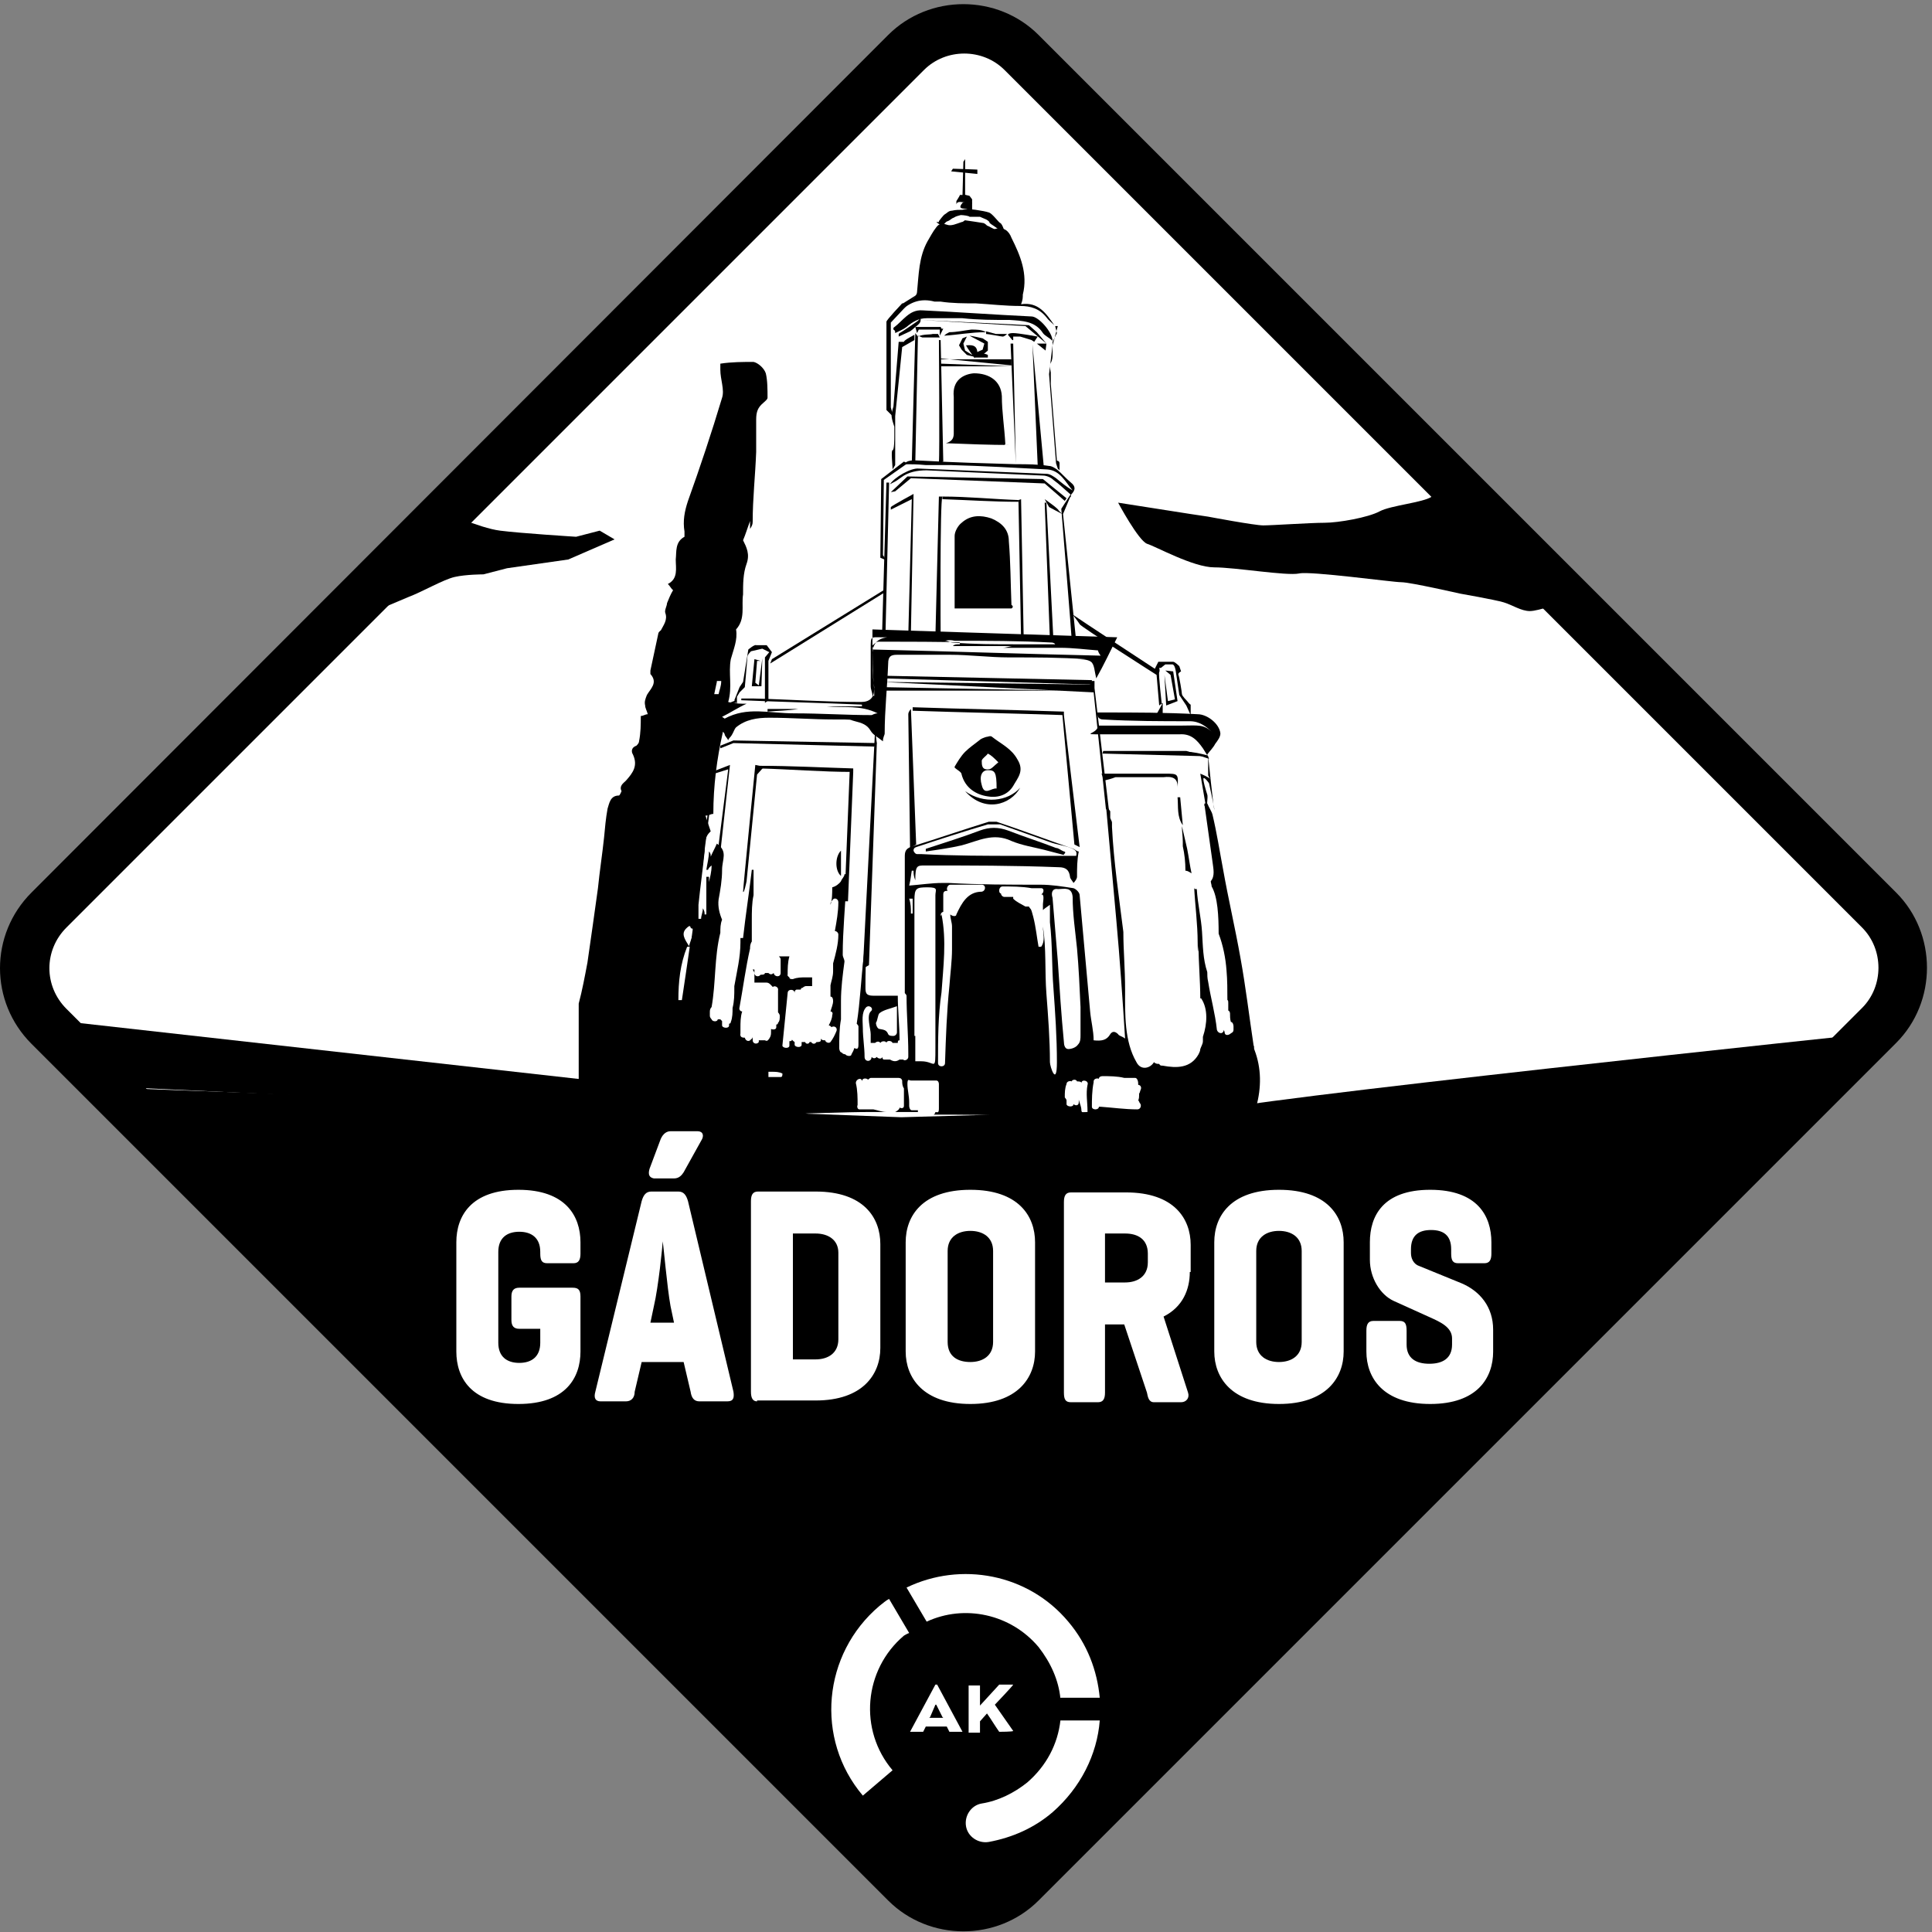 <?xml version="1.0" encoding="UTF-8"?>
<svg xmlns="http://www.w3.org/2000/svg" version="1.1" xmlns:xlink="http://www.w3.org/1999/xlink" viewBox="0 0 221 221">
  <rect x="0" y="0" width="221" height="221" fill="#808080" stroke="none"/>
  <defs>
    <clipPath id="clippath">
      <rect y=".5" width="220.5" height="220.5" style="fill: none;"/>
    </clipPath>
    <clipPath id="clippath-1">
      <rect y=".5" width="220.5" height="220.5" style="fill: none;"/>
    </clipPath>
  </defs>
  <!-- Generator: Adobe Illustrator 28.7.1, SVG Export Plug-In . SVG Version: 1.2.0 Build 142)  -->
  <g>
    <g id="Layer_1">
      <rect x="33.1" y="33.1" width="154.9" height="154.9" transform="translate(-45.8 110.5) rotate(-45)" style="fill: #fff;"/>
      <path d="M135.3,96.8c.2.9.3,1.8.3,2.8.3,0,.5.2.7.3-.2-.9-.3-1.8-.5-2.8-.2-.9-.4-1.7-.6-2.6,0,.6.1,1.2.1,1.8,0,0,0,.3,0,.5"/>
      <path d="M89.7,127.4c3.3,0,6.7-.2,10-.2h0c.2,0,.4,0,.6,0h0c.4,0,.7,0,1.1,0-.5,0-1-.2-1.5-.3h-.5c0,0-.2,0-.3,0-.3,0-.6,0-.8,0-.2,0-.3-.3-.2-.5,0-.8,0-1.7-.2-2.5,0-.5.7-.7.7-.2h0c0-.4.5-.4.7-.2,0,0,.2-.2.3-.2.5,0,1,0,1.5,0,.5,0,1.1,0,1.6,0,.2,0,.4,0,.5.3,0,.3,0,.6.2.9h0v.6c0,0,0,.2,0,.3,0,.4,0,.7,0,1.1,0,.3-.3.3-.5.2,0,.2-.3.4-.5.5.9,0,1.7,0,2.6,0q0,0,0-.2c0,0-.2,0-.3,0s-.3,0-.4,0h0c-.2,0-.3-.3-.3-.5v-.2q0,0,0-.2h0c0-.8-.2-1.4-.2-2.1s.2-.4.4-.4c0,0,.2,0,.3,0,.9,0,1.8,0,2.6,0,.2,0,.3.2.3.4v.9h0c0,.7,0,1.3,0,1.9s-.2.4-.4.4c0,0,0,.2-.2.3,3.3,0,6.6,0,10,.2.2,0,.4,0,.6,0h.8c1.8-.2,3.7-.3,5.5-.4h.3c0,0-.3,0-.3-.3,0-.4-.2-.8-.3-1.2v.3h0c0,.4-.4.4-.6.2,0,.4-.8.3-.8,0v-.2s0,0,0-.2h0c0-.2-.2-.3-.2-.4,0-.5,0-1,.2-1.5,0-.3.4-.4.6-.3,0-.2.5-.3.6,0,.2,0,.5,0,.5.2s0,0,0,.2v-.2c0-.5.9-.3.7.2-.2,1,0,2,0,3,0,.2,0,.3-.3.4,2.2,0,4.5-.2,6.7,0,.7,0,1.4,0,2.1,0h.4c1,0,2,0,3,0s1.1,0,1.7,0,.5,0,.8,0,.3,0,.5,0h.2c.4-.3.9-.5,1.4-.4.4,0,.7,0,1.1,0h.3c.1,0,.3,0,.4,0h.2c.2,0,.4,0,.7,0,0-.2.1-.3.1-.5.6-2.2.6-4.4-.2-6.5-.1-.2,0-.4-.1-.5-.5-3.3-.9-6.7-1.5-10-.6-3.4-1.4-6.8-2-10.2-.4-2.1-.7-4.1-1.2-6.2-.1-.4-.4-.8-.6-1.3-.1,0-.2,0-.3,0,0,0-.1.2,0,.3.3,2.1.6,4.3.9,6.4.1.8.3,1.6-.2,2.2h0c0,.2.1.4.1.6.7,1.2.8,3.4.8,5.4.5,1.3.8,2.8.9,4.2.1,1.1.1,2.3.1,3.4.1,0,.1.2.1.3v.9c.1,0,.2.2.2.3,0,.3,0,.7.1,1,.2,0,.3.3.3.5h0v.4h0c0,.2-.1.3-.3.4h0c-.2.2-.6.3-.7,0,0-.2-.1-.3-.1-.4h0c-.1.6-.7.4-.8,0-.2-1.9-.7-3.6-1-5.5-.1-.4-.1-.8-.1-1.1-.5-1.5-.5-3-.6-4.6s-.5-3.2-.6-4.9h-.1c-.1,0-.2,0-.2-.2.1,2,.4,4.2.4,6.3s.1.3.1.4c0,1.9.2,4,.2,6h.1c.8,1.2.7,2.9.2,4.4v.5c0,.3-.2.6-.3.9,0,.2-.1.4-.2.6-.9,1.6-2.5,1.6-4.1,1.3-.2,0-.3,0-.4-.2-.2,0-.4,0-.6-.2-.4.7-1.5,1-2,0-1.4-2.4-1.3-5.5-1.3-8.2s-.2-4.5-.2-6.7c-.5-4-1.1-8-1.3-12,0-.2,0-.3,0-.5,0-.2-.2-.4-.2-.6s0-.5,0-.7c-.2-.3-.4-.5-.5-.8.4,4.5.8,8.9,1.2,13.3.4,4.4.7,8.8,1,13.5-.4-.3-.7-.3-.8-.5-.4-.4-.7-.3-.9,0-.4.7-1,.8-1.9.7,0-1.1-.3-2.2-.4-3.3-.4-4.4-.8-8.9-1.2-13.3,0-.3-.4-.7-.7-.8-1.3-.2-2.5-.4-3.8-.4-3.5,0-7,0-10.5-.2h-.7c-1.2,0-2.5.2-3.8.3.2-.8.2-1.2.3-1.7h.2c0,.3,0,.6.2,1.1,0-1.7.2-1.7,1.1-1.7,5.1,0,10.2,0,15.3.2.8,0,1.2.3,1.3,1.1,0,.2.3.5.4.7.2-.2.4-.5.4-.7,0-1,0-1.9.2-2.9-.2,0-.4-.2-.6-.3-2.9-1-5.8-2.1-8.8-3.1-.3,0-.6,0-.9,0-2.9.9-5.8,1.9-8.7,2.8-.6.2-.9.4-.9,1.1,0,4.5,0,9,0,13.6s0,1.4,0,2.1c0,0,.2.2.2.3,0,2.2.2,4.4.2,6.6h0v.4c0,.3-.4.5-.6.3q0,0-.2,0c0,0,0,0-.2,0h0c-.3.2-.6.3-1.1,0-.2,0-.4,0-.6,0-.2,0-.2,0-.3-.3h0c0,.3-.5.2-.6,0-.2.2-.4.2-.6,0h0c0,.6-.8.6-.8,0,0-1.1-.2-2.2-.2-3.3,0-.7-.2-1.8.4-2.4.4-.3.9.2.5.5-.5.5,0,2,0,2.6s0,.7,0,1c.2,0,.4,0,.5,0,.2-.2.5-.2.6,0,0,0,0,0,0,0,.2-.3.7-.2.7,0h0c0-.3.6-.3.7,0h0c0,0,.2,0,.3,0,0,0,.2,0,.3,0h0c0-.2,0-.3.2-.3,0-1.7-.2-3.4-.2-5.1,0,0,0,0-.2,0-.8,0-1.7,0-2.6,0s-.9-.4-.9-1c0-1.5,0-2.9.2-4.4,0-1.6.2-3.2.2-4.8h0c-.2,2-.4,3.9-.6,5.7h0c-.3,2.5-.4,5.2-.8,7.7,0,0,.2.2.2.3,0,.7,0,1.4,0,2.1s-.3.4-.5.4c0,.2-.2.5-.3.7,0,.3-.6.2-.7,0,0,0-.3,0-.4-.2h0c-.2,0-.3-.3-.3-.5,0-1.1,0-2.2.2-3.3,0,0,0-.2,0-.3,0-.3,0-.5,0-.8,0-.3,0-.6,0-1,0-1.5.2-3,.4-4.5,0-.3-.2-.5-.2-.8,0-2.8.3-5.5.4-8.3,0-.3,0-.6,0-.9h-.2c0,.3-.3.5-.4.8-.2.3-.6.6-1,.7h0c0,.7,0,1.4-.2,2,0-.2,0-.3.2-.5.2-.4.7-.2.7.2,0,1.1-.2,2.2-.4,3.3.2,0,.4.2.4.4,0,1.1-.3,2.2-.6,3.3,0,.3,0,.6,0,.9h0c0,.6-.2,1.1-.3,1.6h0c0,.5,0,.9,0,1.3.2,0,.3.2.3.5,0,.4-.2.8-.3,1.2.2,0,.3.2.2.4,0,.4-.2.8-.4,1.2,0,0,.2,0,.3.2.3-.2.7,0,.6.4-.2.5-.4.9-.7,1.3-.2.2-.6,0-.6-.2-.2,0-.4,0-.5-.2,0,0,0,0,0,.2,0,.2-.3.2-.5.2-.2.3-.5.2-.6,0h-.2c0,.2-.4.3-.5,0,0,0-.3,0-.4,0,0,0,0,.2,0,.3,0,.4-.8.3-.8,0v-.3c0,0-.3-.2-.3-.3h0c0,0,0,0,0,0,0,.2-.2.2-.3.2,0,.2,0,.3,0,.5,0,.4-.8.3-.8,0,.2-2,.4-4,.6-6,0-.5.8-.5.8,0h0c0-.2,0-.3.2-.4.2,0,.3,0,.5,0,0,0,0-.2.2-.2,0,0,.2-.2.4-.2h.7c0-.3,0-.7,0-1-.2,0-.5,0-.7,0-.5,0-1,0-1.5.2-.2,0-.4,0-.4-.2,0,0-.3-.2-.2-.3,0-.7,0-1.4.2-2.1-.4,0-.8,0-1.2,0,0,0,.2.2.2.3v.4c0,0,0,.2,0,.4,0,.3,0,.5,0,.8,0,.5-.7.5-.8,0h0s0,0,0,0c-.2.2-.4.2-.6,0,0,0-.3,0-.4,0,0,.2-.3.2-.5.2,0,0,0,0,0,0-.2.3-.7.2-.7-.2v-.4h-.2c0,0,.2.3.2.4,0,.4,0,.7,0,1.1.5,0,.6,0,1.1,0h0c0,0,.2,0,.3,0,.3,0,.5.3.7.5.2-.2.7,0,.6.4,0,0,0,.2,0,.4h0c0,.8,0,1.5,0,2.1,0,0,.2.2.2.4,0,.3,0,.6-.2.8,0,0,0,.2-.2.2,0,0,0,.2,0,.3,0,.3-.4.3-.6.2,0,0,0,.2,0,.3,0,.3,0,.5-.2.8s-.3.3-.5.2h-.3c0,0-.2,0-.4,0,0,0,0,0,0,.2-.2.3-.7.2-.7-.2v-.4c0,0,0,.2-.2.3-.2.3-.6.2-.7-.2-.2,0-.6,0-.5-.5,0-.2,0-.4,0-.6,0-.6,0-1.3.2-1.9-.2,0-.4-.2-.3-.5.4-2.2.7-4.5,1.2-6.7,0-.2,0-.5.2-.8,0-.3,0-.5,0-.8q0,0,0-.2c0-.4,0-.8,0-1.2v-.2c0-1,0-2,.2-2.9h0c0-1,0-1.9,0-2.9h-.2c-.3,2.6-.7,5.1-1,7.8,0,0-.2,0-.3,0,0,.2,0,.3,0,.5,0,1.7-.4,3.3-.7,5,0,0,0,0,0,.2,0,.8,0,1.5-.2,2.3h0c0,.5,0,1.1-.2,1.6,0,0,0,.2-.2.2h0v.2c0,.4-.8.3-.8,0s0-.3,0-.5c0,0,0,0-.2-.2,0,0-.2,0-.3,0,0,.3-.6.3-.7,0,0,0-.2-.2-.2-.4h0c0-.2,0-.3,0-.4,0-.2,0-.4.2-.6.5-2.8.3-5.7,1-8.5,0-.5,0-1,.2-1.5h0c-.3-.7-.5-1.5-.4-2.3.2-1.1.4-2.2.4-3.4s.7-2.1-.6-3c-.2.5-.5,1-.7,1.5,0-.2,0-.4-.2-.6,0,.7-.2,1.4-.3,2.1h.2c0,0,0-.2.4-.5,0,.8-.2,1.4-.3,1.9h0c0-.2,0-.4,0-.6h-.3v4.3h-.2c0-.2,0-.4-.2-.7,0,.5-.2.8-.2,1.2h-.3v-1.6c.2-2,.5-4.1.7-6.1,0-.9,0-1.7.7-2.3-.2-.6-.4-1.2-.6-1.8.4,0,.6-.2.9-.2,0-3.2.4-6.3,1.1-9.4,0,0,.2.2.2.3,0,.2.3.4.4.7,0-.2.3-.4.4-.6.2-.3.3-.7.5-.9,1.1-.9,2.4-1.1,3.8-1.1,2.5,0,5,.2,7.4.2s1.6,0,2.4.2,1.4.4,1.8,1.1c.3.5.8.7,1.4,1.2,0-.5.2-.7.2-.9,0-2.7.3-5.3.4-8,0-.8.3-1,1-1h6.1c2.2,0,4.5.3,6.7.3,2.9,0,5.9,0,8.8.2.2,0,.4,0,.5,0h0c0,0-1.7,0-1.7,0,.6,0,1.4,0,1.8.3s.4,1.1.6,1.9c.9-1.6,1.6-3.1,2.4-4.7-9.4-.3-18.7-.6-28-.9v1c0,1.9,0,3.9.2,5.8q0,1.5-1.5,1.5c-4.1,0-8.3-.3-12.4-.4-.4,0-.8,0-1.3,0v.2c4.6.2,9.2.3,13.8.5v.2h-4c1.9.2,3.8-.2,5.8.8-.4,0-.6.2-.7.2-2.9,0-5.8-.2-8.8-.2s-5.4-.8-8,.6c0,0,0,0-.3-.2,1-.5,1.9-1.1,2.8-1.5-.6,0-1.3,0-2.1-.2.5-1.7,0-3.3.3-4.9.3-1.1.8-2.2.6-3.4,1.1-1.2.6-2.7.8-4,0-1.2,0-2.4.4-3.5s0-1.9-.4-2.7c.3-.7.5-1.4.8-2.2,0,.4,0,.7,0,.9.2-.3.3-.5.3-.8,0-2.7.3-5.3.4-8,0-1.2,0-2.5,0-3.7,0-.9.2-1.4.8-1.9.2-.2.5-.4.5-.6,0-.9,0-2-.2-2.8-.2-.6-.9-1.2-1.4-1.3-1.2,0-2.5,0-3.8.2,0,.4,0,.5,0,.7,0,1.1.5,2.3.2,3.2-1.2,4-2.5,7.9-3.9,11.8-.4,1.2-.6,2.3-.4,3.5,0,.2,0,.5,0,.6-1.1.6-.9,1.7-1,2.6,0,1,.3,2.2-.9,2.8.3.3.4.6.6.7-.3.5-.5,1-.7,1.5,0,.3-.3.8-.2,1.1.3.8-.2,1.4-.5,2,0,0-.3.2-.3.4-.3,1.4-.6,2.8-.9,4.2,0,0,0,.3,0,.4.9,1,0,1.7-.4,2.4-.2.5-.3.8-.2,1.2,0,.3.2.6.3,1-.3,0-.5.2-.8.2,0,1,0,1.9-.2,2.9,0,.2-.2.4-.3.5-.6.2-.6.7-.4,1,.6,1.3,0,2.1-.8,3-.3.3-.8.6-.5,1.2,0,0-.2.5-.3.5-1,0-1.1.9-1.3,1.5-.2,1.1-.3,2.2-.4,3.3-.2,1.9-.5,3.8-.7,5.8-.2,1.4-.4,2.9-.6,4.3s-.4,2.8-.6,4.2c-.3,1.6-.6,3.2-1,4.7v10.9c6.5.3,13,.6,19.5.9,2.3,0,3.7.2,5.2.3M125.1,123.7c0-.3.4-.4.6-.3,0-.2.2-.3.4-.3.8,0,1.7,0,2.5.2h.6c.2,0,.4,0,.6,0,.1,0,.2,0,.3.2.1.2.1.4.1.6.2,0,.4.2.3.5-.1.2-.1.4-.2.5v.2h0c0,.2,0,.3-.1.6h0c.1,0,.1.2.2.3.2.2.1.7-.3.7-1.4,0-2.8-.2-4.2-.3,0,0-.2,0-.2,0,0,.4-.8.4-.8,0,0-.8,0-1.8.2-2.8ZM121.1,101.7c.6,0,1.5-.3,1.6.9,0,2,.3,3.9.5,5.9.2,2.2.3,4.5.4,6.7h0v3.2c0,.4,0,.8-.3,1.1-.2.3-.7.5-1.1.5s-.5-.5-.5-.8c-.3-3.1-.5-6.2-.7-9.3-.2-2.4-.4-4.8-.6-7.2-.2-.6,0-1.1.6-1ZM114.5,101.4c1.2,0,2.4,0,3.5.2.2,0,.5,0,.7,0q0,0,.2,0h.2c.4,0,.3.6,0,.7.3,0,.3.3.2,1.1v.7c.2-.2.4-.3.8-.6v2h0c.3,2.6.2,5,.4,7.5.2,2.8.4,5.6.4,8.5s-.8.5-.8,0c0-2.6-.2-5.2-.4-7.8-.2-2.6,0-5.2-.4-7.7,0,.7.3,1.6-.2,2.3h-.3c-.2-1.1-.3-2.2-.6-3.4s-.3-.8-.5-1.2c0,0,0,0-.2,0s0,0-.2,0h0c-.5-.3-1-.5-1.4-.9h0c0,0,0,0,0-.2h-1c-.2,0-.4-.2-.4-.4h0c-.3,0-.3-.8.2-.8ZM107.6,104.8c0-.2,0-.4.3-.5,0-.2,0-.4,0-.5,0,0,0-.2,0-.3,0-.4,0-.8,0-1.2s.3-.4.5-.4c-.2-.2,0-.7.3-.7.6,0,1.2,0,1.9,0s0,0,.2,0h1.5c.5,0,.5.7,0,.8-1.6,0-2.3,1.3-2.9,2.6,0,.3-.5.2-.7,0h0c0,.5.2.9.2,1.4,0,0,0,0,0-.2v2.8h0c0,1.3-.2,2.8-.3,4.2-.3,2.9-.4,5.8-.5,8.8,0,.5-.8.5-.8,0,0-2.7,0-5.4.4-8.1.2-2.9.6-5.9,0-8.9ZM104.6,118.5c0-3,0-5.9,0-8.9v-6.6c0-1.4.2-1.5,1.5-1.5s.9.3.9.9c0,2.8,0,5.7,0,8.5,0,3,0,6,0,8.9s0,1.6-1.6,1.6h-.7c0-1,0-2,0-2.9ZM104.8,96.9c2.7-.9,5.5-1.8,8.2-2.6.4,0,1,0,1.4,0,2,.7,3.9,1.4,5.9,2.1.6.2,1.3.3,1.9.5.5.2,1.1.3.9,1h-6.4c-3.8,0-7.6,0-11.3-.2h-.5c-.2,0-.4-.3-.4-.4,0-.1,0-.3.3-.4ZM104.4,102.8v1.7h-.2c0-.6,0-1.1-.2-1.7h.4ZM100.6,115.9c.5-.4,1.2-.5,2-.8v3c0,.2-.2.4-.4.4s-.5,0-.6-.2c-.2-.5-.5-.5-1-.6-.2,0-.4-.4-.4-.7.2-.3.2-.9.4-1.1ZM87.9,122.6c0,0,.3,0,.4,0,.4,0,.8,0,1.2.2,0,.2,0,.4-.2.4-.5,0-1,0-1.4,0,0-.2,0-.3,0-.4ZM122.2,73.7h4c0,0-4,0-4,0h0ZM109.2,73.3c3.7,0,7.4,0,11.1.2,0,0,.3,0,.4.2h-4.5c-2.4,0-4.8,0-7.2-.2-.3,0-.6-.2-.9-.2.4-.1.7-.1,1.1,0ZM109.8,73.7c-.4,0-.6,0-.8.2h6.9c-.4,0-.8.2-1.2.2h7.6c-.3,0-.6,0-1.1,0,1.6,0,3,.2,4.4.3,0,0,0,.2.3.6-8.8-.2-17.4-.5-26-.7,0,0,0-.3-.2-.4.3-.2.5-.5.8-.5.9,0,1.9,0,2.9,0h-1.8c0,0,8.2,0,8.2.1ZM99.6,78.7c0-1.5,0-3,0-4.5s0-1.3,1.3-1.3h.8q0,0-.2,0-1.7.2-1.7,1.9c0,1.3,0,2.5.2,3.8v-3.7h0v4.7q0,0-.2,0c0-.4-.2-.7-.2-1.1ZM82,77.9h.5c0,.6-.2,1-.3,1.5-.2,0-.3,0-.5,0,.1-.5.2-.9.3-1.4ZM78,114.4c0,0-.2,0-.4,0,0-2.1.2-4.1,1-6.1,0,0,.2,0,.3,0-.3,2.1-.6,4.1-.9,6.1ZM78.8,108.2c-.5-.8-.9-1.4-.3-2s.4,0,.6,0,.2.2.2.3c0,.5-.3,1-.5,1.8Z"/>
      <path d="M102.8,35.6c.5-.5,1.1-.9,1.6-1.4.2-.2.5-.5.5-.8.2-2,.2-4,1.2-5.8.3-.5.6-1.1,1-1.6.3-.4.6-.5,1.2-.3.5.2,1.1-.1,1.7-.3.2,0,.3-.2.4-.2.7.1,1.4.2,2,.3.2,0,.4.2.5.3.3.1.7.4.9.4,1-.3,1.6.2,1.9,1,1,2,1.9,4.1,1.3,6.5,0,.3,0,.6-.2,1.1,2-.3,2.9,1.1,3.8,2.4-.3-.3-.7-.6-.9-.9-.8-1-1.8-1.3-3-1.3-1.7,0-3.4-.2-5.1-.3-1.3,0-2.7,0-4-.2h-.7c-1.5-.4-2.7,0-3.8,1,0,0-.2,0-.2,0,0,.1-.1,0-.1,0"/>
      <path d="M115.8,69.6h-6.6v-8.3c0-.5.4-1.2.8-1.5,1-.9,2.2-.9,3.4-.5,1.2.5,2,1.3,2,2.6.2,2.4.2,4.8.3,7.3.2.1.2.3,0,.4"/>
      <path d="M114.9,50.9c.3,0,.5,0,.7,0h0c-2.4,0-4.8-.1-7.4-.2,1-.3.9-.9.9-1.5,0-1.3,0-2.5,0-3.8-.2-1.9,1.1-2.6,2.3-2.7,1.8,0,3.1.9,3.2,2.6,0,1.8.3,3.6.4,5.5"/>
      <path d="M138.1,86.4c-.2-.3-.3-.5-.5-.8-.7-1-1.4-1.7-2.7-1.6-2.9,0-5.8,0-8.7,0s-.6,0-.6-1h4.3c1.8,0,3.5,0,5.3,0s2.5-.2,3.5.8c-.7-.7-1.5-1.3-2.6-1.3-3.3,0-6.6,0-9.9-.2q-.7,0-.7-.8c.2,0,.5,0,.7,0,3.6,0,7.2,0,10.8.2,1.1,0,2.5,1.1,2.6,2.2,0,.4-.3.8-.6,1.2-.2.4-.6.8-.9,1.2h0"/>
      <path d="M109.2,87.7c.3-.5.7-1.2,1.2-1.7s1.1-.9,1.6-1.3c.2-.2.5-.3.8-.4.2,0,.5-.2.7,0,1,.8,2.2,1.3,2.9,2.6.8,1.3,0,2.1-.5,3-.6,1-1.7,1.4-2.9,1.2-1.4-.2-2.6-1-3-2.5,0-.3-.5-.5-.8-.8M114,90.2c0-1.9-.2-2.1-1-2.1-.7,0-1,.7-.7,1.7.3,1.3,1.1.3,1.7.4ZM114.2,87.2c-.5-.5-.8-.8-1.2-1-.2.3-.6.5-.7.8,0,.5,0,1.1.8,1,.3,0,.6-.4,1.1-.8Z"/>
      <path d="M102.2,37.5c1.1-.8,1.8-2.1,3.3-2,4.2.2,8.3.5,12.5.7.8,0,2.4,1.8,2.4,2.8-.4-.4-.9-.6-1.1-.9-.9-1.4-2.4-1.4-3.8-1.5-1.8,0-3.6,0-5.4-.2-.7,0-1.5,0-2.2,0s-1.3,0-1.9,0c-.9,0-1.6.4-2.3,1-.4.3-.9.5-1.3.7,0-.2,0-.3-.2-.4"/>
      <path d="M103.5,53c.5-.5,1.3-.3,2.1-.3,3.5.2,7.1.3,10.6.4,1.3,0,2.5,0,3.8.2.3,0,.6.2.9.4.6.5,1,1,1.6,1.5.5.4.6.8,0,1.4-.7-.6-1.3-1.2-2-1.7-.3-.3-.8-.5-1.2-.5-4.4-.2-8.9-.4-13.3-.6-1.1,0-2.1.2-2.9.8s-.8.5-1.3.8c.5-.8,2.4-1.9,3.3-1.8,4.9.2,9.7.4,14.6.6.4,0,.8.3,1.1.5.6.5,1.2,1,1.9,1.4-.8-.9-1.4-2.3-2.9-2.4-3.7-.2-7.4-.4-11-.5-1,0-1.9,0-2.9,0-1-.1-1.8-.1-2.5-.1"/>
      <path d="M121.7,81.8c-5.8-.2-11.5-.3-17.3-.5v-.4c5.8.2,11.5.3,17.3.5v.4"/>
      <path d="M126.2,89.4c0-.2,0-.5-.2-.9h7.3c1.5,0,1.5,0,1.4,1.7.1-1.3-.7-1.4-1.6-1.3-1.8,0-3.7,0-5.5,0-.5.2-.9.3-1.4.4"/>
      <path d="M97.6,88.3c-3.6,0-7.1-.3-10.7-.4v-.3c3.6,0,7.2.2,10.7.3v.4"/>
      <path d="M110.4,90.5c2.1,1.5,4.9,1.2,6.3-.4-1.1,2-4.1,2.9-6.3.4"/>
      <path d="M116.5,57.4c-2.9,0-5.8-.2-8.7-.3v-.3c2.9,0,5.8.3,8.7.4v.2"/>
      <path d="M96.2,97.3v2.9c-.7-.6-.7-2.2,0-2.9"/>
      <path d="M111.5,41c-.4-.6-.8-1.1-1-1.5.4,0,1.3-.2,1.3.9.4,0,.8,0,1.2.2v.3c-.6,0-1.1,0-1.5,0"/>
      <path d="M112.7,38c-1.6,0-3.1.3-4.7.4h0c.2-.2.4-.3.6-.4.8,0,1.7-.2,2.5-.3.6,0,1.2,0,1.7.3,0,0,0,0,0,0"/>
      <path d="M110.7,24.3c.4-.8-1.5,0-.6-1.1.2-.2.7,0,1.1,0,0,.3,0,.7,0,1,0,.1-.3.1-.4.1"/>
      <path d="M135.3,94.4c-.7-1-.5-2.1-.6-3.2h.3c.1,1,.2,2.1.3,3.2h0"/>
      <path d="M87.7,81.1h3.6c-1.2.2-2.4.2-3.5.3q0-.2,0-.3"/>
      <path d="M126.2,85.9h4.1-4.1"/>
      <path d="M138.1,86.4c.1,0,.1.2.2.4-.9-.3-1.8-.6-2.6-.8h0c.8,0,1.6.2,2.4.4h0"/>
      <path d="M121.7,97.8c-.8-.2-1.5-.4-2.3-.6-1.2-.3-2.5-.5-3.7-1-2.1-1-3.8,0-5.7.5-1.3.3-2.7.5-4.1.7,0,0,0-.2,0-.3,2.1-.7,4.1-1.3,6.2-2.1,1.1-.4,2.1-.4,3.2,0,1.8.7,3.7,1.3,5.5,2,.3,0,.6.3.9.4.2,0,.2.2,0,.3"/>
      <path d="M109,19.3c.4,0,2.8.1,2.8.1v.5c0,0-3-.3-3-.3l.2-.3"/>
      <path d="M86.6,88.6l-1.2,12.2s-.3,1.5-.4,1.2c0-.4,1.4-14.5,1.4-14.5l1,.2-.8.9"/>
      <polyline points="97.6 88.3 97 103.1 96.6 103.1 97.2 88.1 97.6 88.3"/>
      <polyline points="100.3 85 99.4 110.4 98.7 110.8 100.1 83.5 100.3 85"/>
      <polyline points="81.7 88.2 83.5 87.5 82.3 98.4 81.9 99 83.3 88 81.7 88.5 81.7 88.2"/>
      <path d="M81.7,88.8l-2.6,19.9s-.4,1-.3.8,3.3-25.4,3.3-25.4h.2c0,0-.6,4.7-.6,4.7"/>
      <polyline points="82.4 85.3 83.9 84.7 100.3 85 100 85.4 83.9 85 82.4 85.6 82.4 85.3"/>
      <polyline points="84.2 80.1 82.9 80.6 84.2 80.4 84.2 80.1"/>
      <path d="M85.6,74.3s.7-.6.9-.5c.2,0,1.2,0,1.2,0l.6.8-.4,1v4.5l-.4.3v-5.2c0,0,.5-.6.5-.6l-.8-.4-1.3.3s-.4.4-.4.6-.3,3.5-.3,3.5l-.6.6-.3.5v.8c0,0-.3-.4-.3-.4l.6-1.5.4-.6.6-3.7"/>
      <polyline points="101.1 67.5 88.3 75.4 88.1 75.9 101.3 67.7 101.1 67.5"/>
      <polyline points="86.3 75.4 86 78.5 87.1 78.5 87.2 75.3 86.8 78.4 86.4 78.1 86.6 75.6 87 75.6 86.3 75.4"/>
      <polyline points="103.4 52.8 100.8 54.8 100.7 63.8 101.4 64.1 101 63.5 101.1 54.9 103.8 53 103.4 52.8"/>
      <path d="M101.7,55.3l-.4,16.8s-.3.7-.4.4c0-.3.5-17.3.5-17.3h.3"/>
      <path d="M122.4,56.9l-.8,1.9,1.5,14.5s-.5.4-.5,0-1.2-15.1-1.2-15.1l1.1-1.7v.3"/>
      <path d="M121.1,58.4c0-.2-1.6-1.3-1.6-1.3l.5.9,1.5.8-.4-.4"/>
      <polyline points="102.4 56.2 104.2 54.7 119.5 55.3 121.8 57.3 122 57 119.3 54.8 103.8 54.5 101.9 56.3 102.4 56.2"/>
      <path d="M101.9,58c.2-.2,2.6-1.5,2.6-1.5l-.3,15.8s-.3.5-.3.3.4-15.5.4-15.5l-2.4,1.2v-.3"/>
      <path d="M119.5,57.5c0,.2.6,15.7.6,15.7h.4c0,0-.8-15.7-.8-15.7h-.2"/>
      <polyline points="116.5 57.2 116.8 73.1 117.1 73.1 116.8 57.1 116.5 57.2"/>
      <path d="M107.8,56.8c-.3.5-.2,16-.2,16,0,0-.6.3-.6,0,0-.3.4-16,.4-16h.4"/>
      <path d="M101.2,77.3c.3,0,23.7.5,23.7.5v.5c0,0-23.9-.7-23.9-.7l.2-.3"/>
      <path d="M100.8,78c.3,0,24.3,1.2,24.3,1.2l1.4,13.3.4.6-1.7-14.4v-.8c0,0-.3,0-.3,0l-.2.2v.2"/>
      <path d="M100.9,78.6s20.5.4,20.7.4,2.8,0,2.8,0h-23.7c0,0,.2-.3.2-.3"/>
      <path d="M104.2,81.1c0,0-.3.3-.3.6s.2,15.3.2,15.3l.7-.4-.6-15.5"/>
      <path d="M121.7,81.8c0,.2,1.8,15.1,1.8,15.1l-.6-.3-1.4-15.1.2.3"/>
      <polyline points="126.2 85.9 135.7 85.9 137.7 86.5 126.1 86.2 126.2 85.9"/>
      <path d="M138.4,89.1c-.1-.2-1.1-.6-1.1-.6l.7,4.1s.2-1.5.1-1.7c-.1-.3-.6-1.9-.4-1.9.2,0,.6.6.6.6,0,0,.7,3.2.6,3-.1-.2-.7-6.1-.7-6.1v2.2"/>
      <path d="M133,80.3v1.9c0,.2-.7-.5-.7-.5l.6-1.1s-.4-3.5-.3-3.7c.1-.2,0-.5,0-.5h.2c0,0,.5-.4.5-.4,0,0,.6,0,.8,0,.3,0,.4.8.4.8l.4,2.7.8,1.2.5,1.1v-1.2c-.1,0-.4-.4-.4-.4,0,0-.6-.6-.6-.8s-.3-2-.4-2.2c-.1-.2.3-.4.3-.4l-.2-.6s-.5-.5-.7-.5h-1.7l-.4.8s-8.7-5.7-9.4-6.2c0,0,.7.9.8,1.1,0,.2,8.8,5.8,8.8,5.8l.3,3.5.4-.3"/>
      <polyline points="133.3 76.7 134.2 76.8 134.7 80.2 133.4 80.7 133.2 77.2 133.6 80.2 134.4 80 133.9 77.2 133.3 76.7"/>
      <polyline points="115.6 39.3 116.2 53.1 115.9 39.3 115.6 39.3"/>
      <polyline points="118.1 39.4 118.7 53.2 119.4 53.4 118.1 39.4"/>
      <path d="M107.6,38.9c0,.2.3,13.9.3,13.9,0,0-.6.3-.5,0s0-14.4,0-14.4v.5"/>
      <path d="M104.7,38.1l.3.4-.3,14.4s-.4.4-.4,0c0-.5.4-14.7.4-14.7"/>
      <path d="M102.1,53.6c0-.3-.2-2.1,0-2.1s.2-1.3.2-1.6v-1.1s-.4-1.1-.3-1.4c0-.3.2-.9.2-.9l.6-7.4s.5,0,.6,0c0-.2,1.2-.8,1.2-.8v.6c0,0-1.4.8-1.4.8l-.8,7.9v1.3c0,0,0,3.3,0,3.3v1c0,0-.3.5-.3.5"/>
      <path d="M107.7,41.6c.2,0,7.9.3,7.9.3h-8c0,0,0-.3,0-.3"/>
      <path d="M107.6,41.1c.2,0,8.1,0,8.1,0v.7c0,0-8.1-.8-8.1-.8"/>
      <path d="M120.7,37.3l.2.8-.5,1v.9c0,0,0,.7,0,.7,0,0,0,.5-.2.8s0,1.1,0,1.1v1.3c0,0,.7,8.8.7,8.8,0,0,.3,0,.3.3s0,.8,0,.8l-.2-.2-.2-.6-.8-10.2.4-3.3.6-2.2"/>
      <path d="M103.2,34.7s-1.8,1.9-1.8,2.1,0,10.1,0,10.1l.8.8-.3-1.1v-9.7c0,0,3-3.2,3-3.2l-1.6,1"/>
      <polyline points="105.3 36.6 117.3 37.3 119.7 39.3 118.6 38 117.7 37.2 105.3 36.6"/>
      <path d="M102.9,38.1c.4-.2,2.1-1.4,2.1-1.4,0,0,.4-.5.3,0,0,.2-.3.5-.6.7-.3.3-.6.5-.6.5l-1.3.6v-.3"/>
      <path d="M107.6,37.4c.3,0-2.9,0-2.9,0l.2.7.2-.4h2.4c0,0,0,.7,0,.7l.4-.8h-.2"/>
      <path d="M115.8,38.9l-.5-.6s0-.2.6-.2,2.8.4,2.8.4l-.4.6-.3-.2-1.3-.4h-.8c0,0,0,.4,0,.4"/>
      <polyline points="118.6 39.3 119.6 40.1 119.7 39.3 118.6 39.3"/>
      <path d="M112.7,38.2c.4,0,1.8.3,2,.3s.5-.3.5-.3h-1.3c0,0-1.1-.3-1.1-.3v.3"/>
      <path d="M105,38.5c.6-.3,1.4-.2,1.7-.3.3,0,.6,0,.6,0l.2.4h-.7c0,0-1.3,0-1.3,0l-.5-.2"/>
      <path d="M110.9,38.4c.2,0,1.5.3,1.5.3l.6.4v1c0,0-.6.5-.6.5,0,0-.7.3-.9.2-.2,0-.9-.2-.9-.2l-.6-.6-.3-.5.4-.8.5-.2-.4.8.2.8.8.5.5-.3.7-.3.2-.7-1.7-.9"/>
      <path d="M107.4,25.3s.5-.7.7-.8c.2-.1.4-.4.8-.4.4-.1.8-.1,1.2-.1.3-.1.8-.1,1.5,0s1.2.2,1.5.3c.4.1,1.1,1.1,1.3,1.2.3.1.6,1.3.6,1.3,0,0-.2-.1-.6-.4-.4-.4-1-.7-1.2-.9,0-.2-.4-.4-.4-.4l-.7-.3h-1.2c0-.1-.7-.2-1-.2-.3.1-.5.1-.8.3-.3.1-.4.3-.7.4-.3.1-.3.3-.5.4h-.3c0,.1-.5-.3-.5-.3h.3"/>
      <path d="M111.2,23.3v-.5c0,0-.3-.4-.3-.4-.5-.1-.6-.2-.8-.1h-.3c0,.1-.4.7-.4.7v.4c0,0,0-.3.4-.3s1.4.2,1.4.2"/>
      <polyline points="110.2 18.5 110.1 22.3 110.4 22.7 110.4 18.2 110.2 18.5"/>
      <path d="M168.1,57.1s-3.3-1-4.3-.3-4.7,1-6,1.7-4.7,1.3-6.3,1.3-6,.3-7,.3-6.3-1-6.3-1l-2-.3-8.3-1.3s2.3,4.3,3.3,4.7c1,.3,5.3,2.7,7.7,2.7s8.3,1,9.7.7c1.3-.3,10.7,1,11.7,1s6.7,1.3,6.7,1.3c0,0,4,.7,5,1s2,1,3,1,3.7-1,3.7-1l-10.6-11.8" style="fill-rule: evenodd;"/>
      <path d="M50.5,58.4s4.3,2,6.7,2.3c2.3.3,8.7.7,8.7.7l2.7-.7,1.7,1-5.3,2.3-7,1-2.7.7s-2,0-3.3.3-3.7,1.7-5.3,2.3c-1.7.7-4,1.7-4,1.7l-6.3,2.7,14.1-14.3" style="fill-rule: evenodd;"/>
      <path d="M138.1,127.2c1-1.1,77-9.1,77-9.1l-11.7,9.7-64.6-.6" style="fill-rule: evenodd;"/>
      <g>
        <g style="clip-path: url(#clippath);">
          <polyline points="93.5 128.1 14.8 124.4 7.1 116.8 90.1 126.1 93.5 128.1" style="fill-rule: evenodd;"/>
        </g>
        <g style="clip-path: url(#clippath-1);">
          <path d="M3.6,102.1L101.6,4c4.7-4.7,12.5-4.7,17.2,0l98.1,98.1c4.7,4.7,4.7,12.5,0,17.2l-98.1,98.1c-4.7,4.7-12.5,4.7-17.2,0L3.6,119.4c-4.8-4.8-4.8-12.5,0-17.3M7.6,106.1L105.7,8c2.5-2.5,6.7-2.5,9.2,0l98.1,98.1c2.5,2.5,2.5,6.7,0,9.2l-98.1,98.1c-2.5,2.5-6.7,2.5-9.2,0L7.6,115.4c-2.6-2.6-2.6-6.7,0-9.3Z" style="fill-rule: evenodd;"/>
        </g>
      </g>
      <path d="M128.7,141.1h-2.3v5.6h2.3c1.4,0,2.6-.7,2.6-2.3v-1c0-1.6-1.1-2.3-2.6-2.3" style="fill-rule: evenodd;"/>
      <polyline points="107 195 106.4 196.4 106.3 196.5 107.9 196.5 107.8 196.4 107.1 195 107 195" style="fill-rule: evenodd;"/>
      <path d="M93.3,141.1h-2.6v14.4h2.6c1.4,0,2.6-.7,2.6-2.3v-9.9c0-1.5-1.2-2.2-2.6-2.2" style="fill-rule: evenodd;"/>
      <path d="M111,155.8c1.4,0,2.6-.7,2.6-2.3v-10.4c0-1.6-1.2-2.3-2.6-2.3s-2.6.7-2.6,2.3v10.4c0,1.7,1.2,2.3,2.6,2.3" style="fill-rule: evenodd;"/>
      <path d="M75.8,142c0,.5-.5,5.3-1,7.4l-.4,1.9h2.7l-.4-1.9c-.4-2.2-.8-7-.9-7.4" style="fill-rule: evenodd;"/>
      <path d="M103.1,127.8l-88.3-3.3,1.2,4.2-5.7-4,8.7,7,86,84.2c2.6,2.6,6.8,2.6,9.4,0l85.3-83.5,6.2-6.1,4.2-1.5-107,3M103.6,142.1c0-3,1.9-6,7.4-6s7.4,3,7.4,6v12.5c0,3-2,6-7.4,6s-7.4-3-7.4-6v-12.5ZM74.3,133.7l1.2-3.2c.2-.6.6-1.1,1.2-1.1h3.1c.6,0,.8.5.4,1.1l-2,3.6c-.2.3-.5.7-1.1.7h-2.3c-.5-.1-.7-.4-.5-1.1ZM66.4,143.4c0,.7-.2,1.1-.8,1.1h-3c-.6,0-.8-.3-.8-1.1v-.2c0-1.6-1-2.3-2.4-2.3s-2.4.7-2.4,2.3v10.4c0,1.6,1,2.3,2.4,2.3s2.4-.7,2.4-2.3v-1.6h-2.4c-.6,0-.9-.3-.9-1v-2.7c0-.7.3-1,.9-1h6.1c.6,0,.9.2.9,1v6.3c0,3-1.7,6-7.1,6s-7.1-3-7.1-6v-12.5c0-3,1.7-6,7.1-6s7.1,3,7.1,6v1.3ZM83.2,160.3h-3.2c-.6,0-.9-.4-1-1.1l-.8-3.4h-4.8l-.8,3.4c0,.7-.4,1.1-1,1.1h-2.9c-.6,0-.8-.4-.6-1.1l5.3-21.8c.2-.7.5-1.1,1.1-1.1h3.1c.6,0,.9.4,1.1,1.1l5.2,21.8c.1.7,0,1.1-.7,1.1ZM86.6,160.3c-.5,0-.7-.4-.7-1.1v-21.8c0-.7.2-1.1.8-1.1h6.6c5.5,0,7.4,3,7.4,6v11.9c0,3-2,6-7.4,6h-6.7ZM103.4,187.1c-4.6,3.9-5.2,10.8-1.3,15.4l-3.4,2.9c-5.5-6.5-4.6-16.2,1.9-21.7.4-.3.7-.6,1.1-.8l2.3,3.9c-.3.1-.4.2-.6.3ZM108.6,198.1l-.3-.6h-2.4l-.3.6h-1.5l2.9-5.4h.2l2.9,5.4h-1.5ZM120.4,207.3c-2.1,1.8-4.6,2.9-7.3,3.4-1.2.2-2.4-.6-2.6-1.8s.6-2.4,1.8-2.6c1.9-.3,3.7-1.2,5.2-2.4,2.2-1.9,3.5-4.4,3.8-7.1h4.5c-.3,3.9-2.2,7.7-5.4,10.5ZM114.3,192.7h1.6c0,.1-2.1,2.3-2.1,2.3l2.1,3h0c0,.1-1.6.1-1.6.1-.5-.7-.9-1.4-1.4-2.1l-.8.9v1.3h-1.3v-5.4h1.3v2.3l2.2-2.4ZM121.3,194.3c-.2-2.1-1.1-4.1-2.5-5.9-3.2-3.8-8.5-4.9-12.8-2.9l-2.3-3.9c6.2-3,13.9-1.6,18.5,3.9,2.2,2.6,3.3,5.6,3.6,8.7h-4.5ZM136.1,145.5c0,2-.8,4-3,5.1l2.8,8.7c.2.6-.2,1.1-.8,1.1h-3.1c-.6,0-.7-.6-.8-1.1l-2.6-7.8h-2.2v7.8c0,.7-.2,1.1-.8,1.1h-3.1c-.6,0-.8-.3-.8-1.1v-21.8c0-.7.2-1.1.8-1.1h6.3c5.5,0,7.4,3,7.4,6v3.1h0ZM153.7,154.6c0,3-2,6-7.4,6s-7.4-3-7.4-6v-12.5c0-3,1.9-6,7.4-6s7.4,3,7.4,6v12.5ZM170.8,154.6c0,3-1.8,6-7.2,6s-7.3-3-7.3-6v-2.4c0-.7.2-1.1.8-1.1h3c.6,0,.8.3.8,1.1v1.6c0,1.6,1.1,2.2,2.6,2.2s2.6-.6,2.6-2.2v-.7c0-1.3-1.4-1.9-2.5-2.4l-4.2-1.9c-1.5-.7-2.7-2.6-2.7-4.7v-2c0-3,1.5-6,6.9-6s7,3,7,6v1.3c0,.7-.2,1.1-.8,1.1h-3c-.6,0-.8-.3-.8-1.1v-.5c0-1.6-.9-2.2-2.3-2.2s-2.3.6-2.3,2.2v.4c0,1,.6,1.4.9,1.5l4.9,2c2.1.9,3.6,2.7,3.6,5.3v2.5Z" style="fill-rule: evenodd;"/>
      <path d="M146.3,140.8c-1.4,0-2.6.7-2.6,2.3v10.4c0,1.6,1.2,2.3,2.6,2.3s2.6-.7,2.6-2.3v-10.4c0-1.6-1.2-2.3-2.6-2.3" style="fill-rule: evenodd;"/>
    </g>
  </g>
</svg>